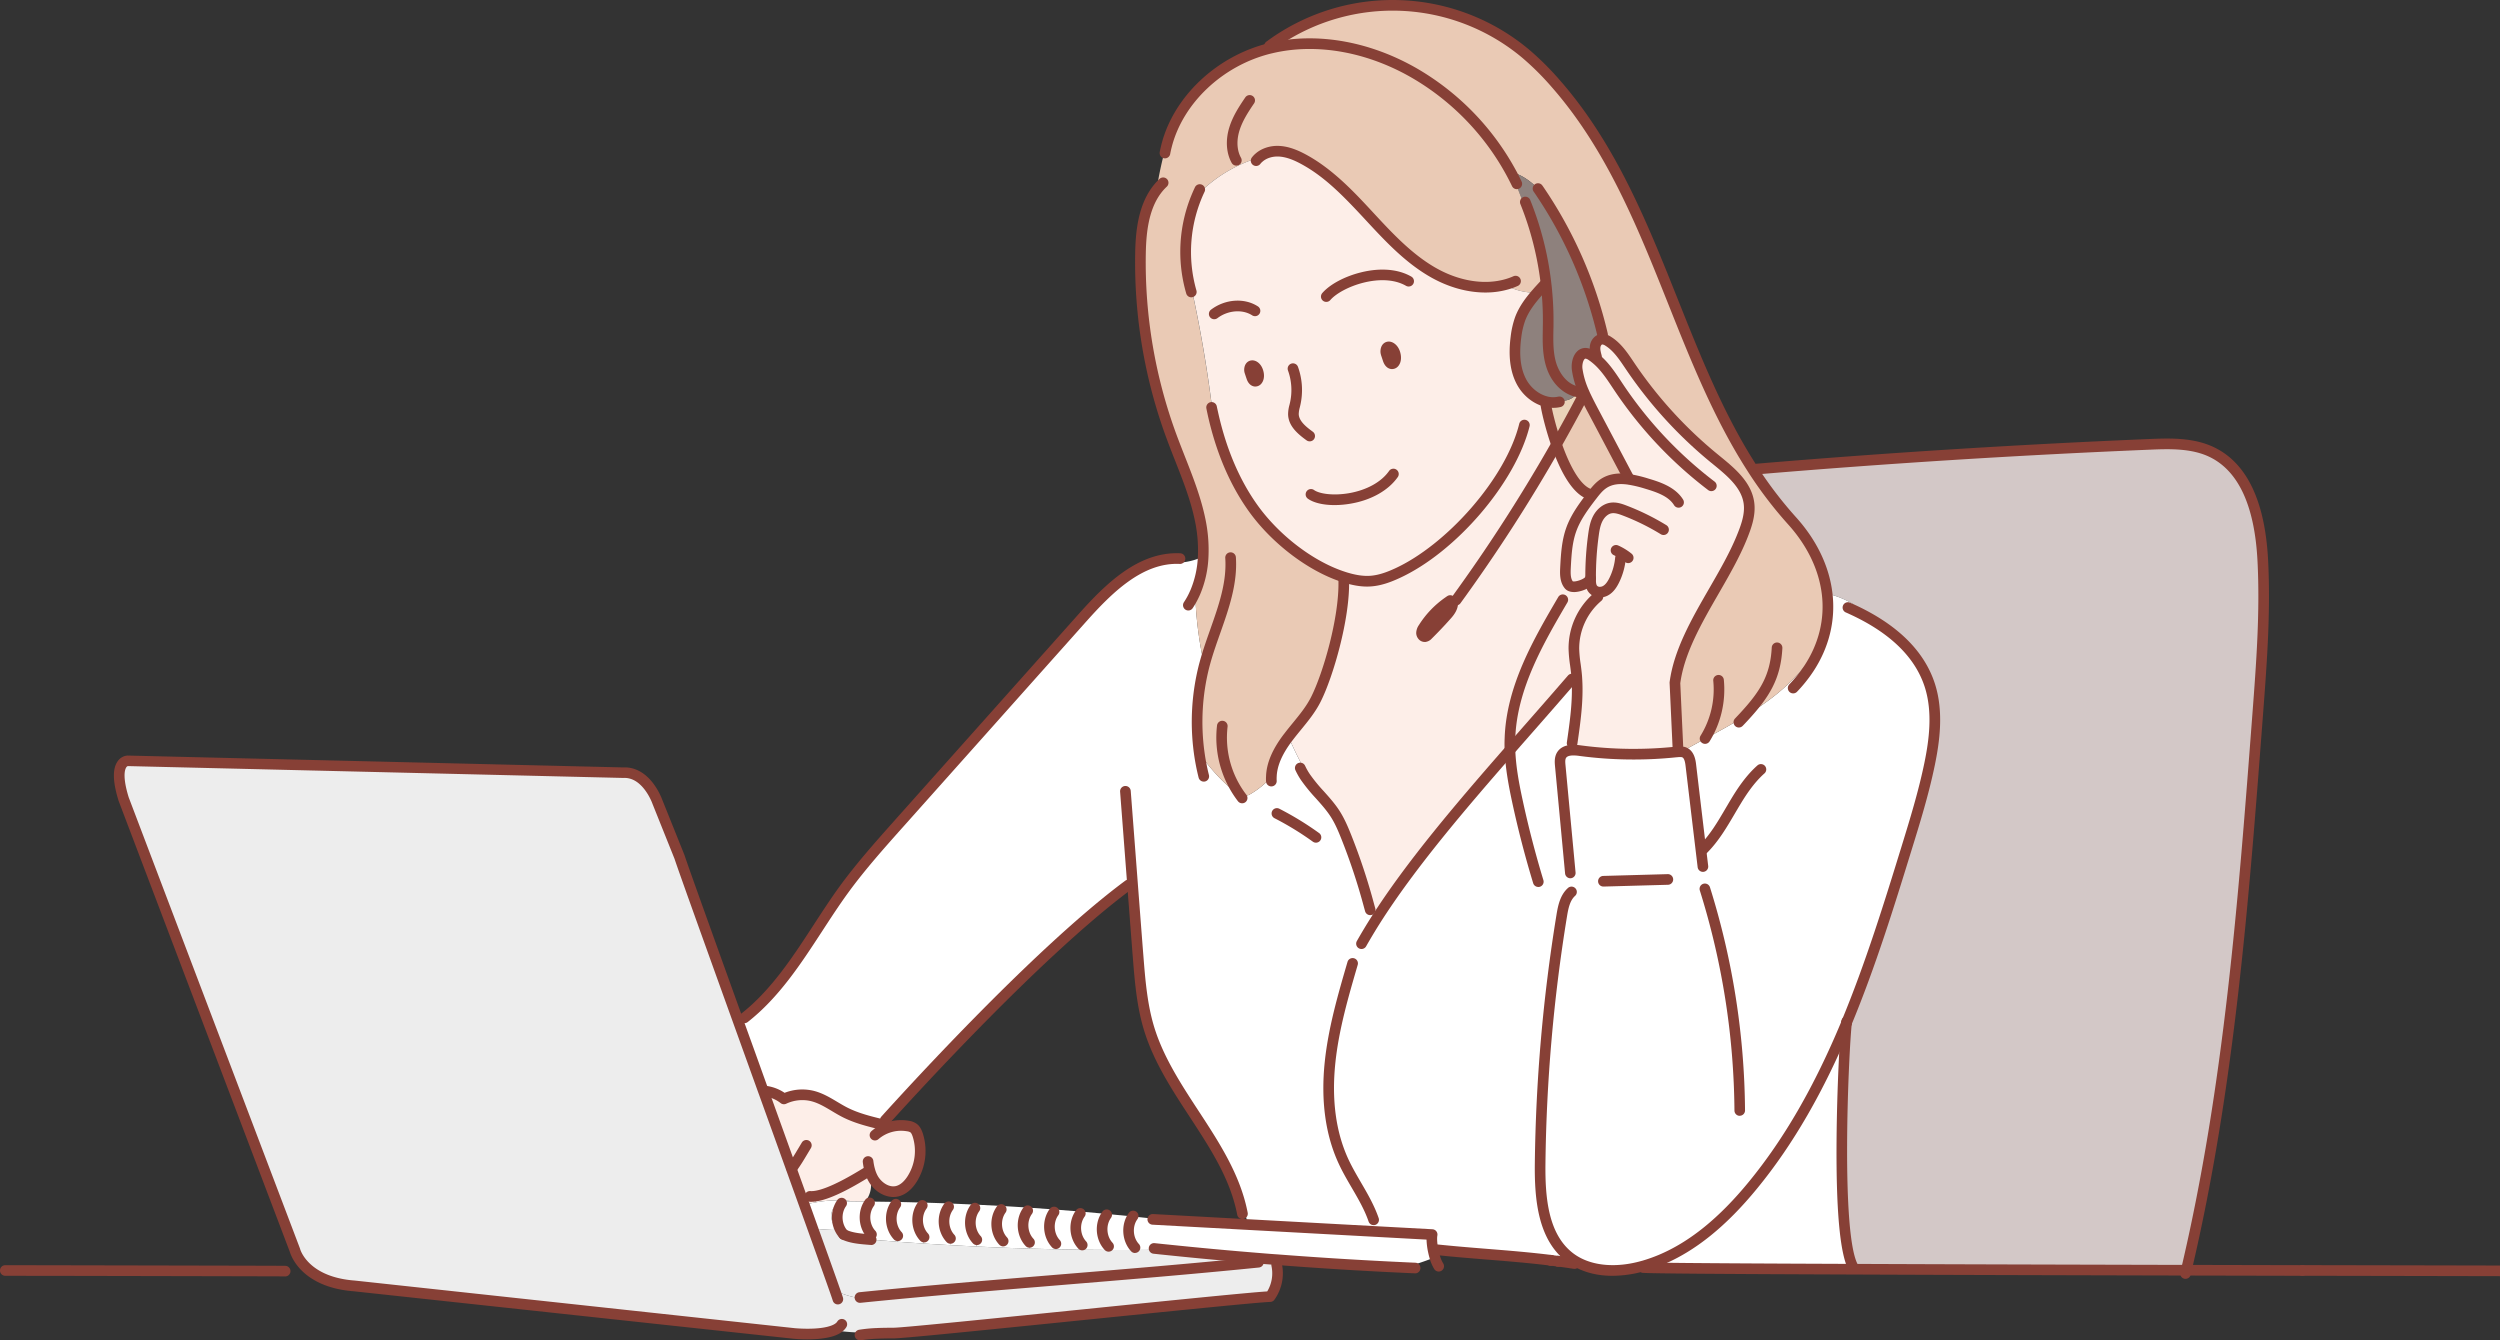 <svg xmlns="http://www.w3.org/2000/svg" width="429" height="230" fill="none"><rect width="100%" height="100%" fill="#333333" stroke="none"/><path fill="#D3C8C7" d="M318.136 103.73a15.801 15.801 0 0 0-4.604-1.868c-.524-4.381-2.584-8.697-6.018-12.502a69.926 69.926 0 0 1-7.006-9.25l.981-.079.037.447a1582.775 1582.775 0 0 1 67.307-4.23c3.647-.151 7.454-.253 10.735 1.338 6.459 3.13 8.35 11.374 8.727 18.547.462 8.827-.204 17.673-.873 26.493-2.429 31.98-4.88 64.124-12.254 95.33-19.592-.049-40.205-.102-57.052-.173v-.146c-3.406-5.459-1.665-38.339-1.257-42.111 4.03-9.694 7.192-19.86 10.281-29.883 1.485-4.814 2.967-9.635 3.983-14.57.912-4.453 1.426-9.159.027-13.484-2.006-6.175-7.414-10.317-13.465-13.078l.451-.781Z"/><path fill="#fff" d="M192.608 152.643c-11.961 9.128-28.657 26.255-40.685 39.577l-.439.031c.022.248.036.498.036.75-2.228-.537-4.474-1.084-6.522-2.119-1.851-.943-3.534-2.284-5.549-2.801a7.328 7.328 0 0 0-4.924.495 6.483 6.483 0 0 0-3.282-1.353l-.213.08c-1.441-3.974-2.885-7.969-4.278-11.825.272-.325.556-.64.857-.942l.138.134c7.356-5.766 11.6-14.513 17.105-22.065 2.89-3.964 6.152-7.615 9.416-11.277a71886.082 71886.082 0 0 0 31.348-35.155c4.559-5.112 10.086-10.65 16.919-10.312l.062.676a11.1 11.1 0 0 0 3.871-1.035 17.502 17.502 0 0 1-1.408 6.258l.09.044c-.037 3.089.529 8.12 1.51 12.334a38.71 38.71 0 0 0-.87 15.082c1.433 2.076 4.518 5.8 6.805 6.937.653.329 1.238.444 1.705.252 0 0 2.318-1.199 3.857-3.154.08-2.423 1.355-4.722 2.837-6.682l.115-.146a65.929 65.929 0 0 0 3.317 6.671l-.396.253c1.51 2.25 3.686 4.068 5.146 6.376.759 1.193 1.309 2.501 1.835 3.811a104.774 104.774 0 0 1 3.946 11.926c.303.855.652 1.693 1.043 2.512 5.981-9.437 14.429-19.352 23.107-29.282 3.561-4.068 7.157-8.139 10.642-12.175l.839-.053c.244 3.68-.285 7.379-.811 11.041h-.041c.022.338.05.676.075 1.014v.195c.444-.009.888.019 1.328.086 5.486.729 11.04.803 16.544.221h.04c.276-.035.554-.046.832-.031 3.528-1.987 7.214-3.854 10.68-5.974 3.943-2.401 7.615-5.134 10.478-8.734l.626.506c2.707-4.066 3.719-8.524 3.187-12.926a15.751 15.751 0 0 1 4.604 1.868l-.452.778c6.051 2.76 11.466 6.902 13.465 13.077 1.399 4.325.888 9.031-.027 13.484-1.016 4.929-2.499 9.756-3.983 14.571-3.089 10.023-6.251 20.188-10.281 29.882-4.143 9.979-9.199 19.469-16.036 27.812-4.363 5.329-9.615 10.224-15.915 12.858-.917.381-1.854.712-2.807.992a5.798 5.798 0 0 1-.226.062c-3.829 1.08-8.206 1.143-11.57-.877-.974.114-1.957.128-2.934.041-.005.002-.01.004-.015.004-.006 0-.011-.002-.016-.004-.418-.057-.835-.11-1.247-.159l-.009-.002a.024.024 0 0 0-.009.002c-5.537-.679-10.859-.995-16.458-1.503l-.031.316c-1.119-.102-2.237-.199-3.351-.301l-.254.031c-.244-1.096-.35-2.246-.217-2.952-10.576-.574-21.145-1.148-31.707-1.724a8.06 8.06 0 0 0-.56-2.298l-.364.075c-2.389-11.502-12.471-20.068-15.925-31.323-1.244-4.04-1.581-8.298-1.913-12.511-.138-1.726-.476-6.126-.848-10.993a10.05 10.05 0 0 1-1.714-.275l-.118-.152Z"/><path fill="#EACAB5" d="M275.003 57.44a74.395 74.395 0 0 0-11.007-24.975 16.219 16.219 0 0 0-.403-.405c-1.225-1.187-2.708-2.164-4.36-2.573a44.265 44.265 0 0 0-15.538-16.352c-7.588-4.668-16.915-6.937-25.573-4.88.174-.34.369-.668.582-.984a35.527 35.527 0 0 1 43.162 1.992 48.154 48.154 0 0 1 5.106 5.099c16.594 18.93 20.356 45.172 33.532 65.755a70.013 70.013 0 0 0 7.006 9.25c3.436 3.805 5.496 8.124 6.018 12.502.521 4.378-.48 8.86-3.188 12.926l-.625-.506c-2.863 3.601-6.535 6.334-10.478 8.734-3.465 2.12-7.152 3.988-10.68 5.974a4.72 4.72 0 0 0-.832.031l-.034-.351a7.932 7.932 0 0 1 .127-2.311h.019a4877.5 4877.5 0 0 1-.422-9.174c1.094-8.58 8.182-16.86 11.476-24.98.769-1.884 1.506-3.898 1.225-5.915-.456-3.263-3.361-5.527-5.908-7.612a73.944 73.944 0 0 1-14.429-15.808c-1.078-1.596-2.154-3.286-3.786-4.312a2.006 2.006 0 0 0-1.021-.365l.031-.76Z"/><path fill="#fff" d="M284.906 216.203c6.3-2.63 11.552-7.529 15.916-12.858 6.836-8.343 11.893-17.833 16.036-27.812-.409 3.774-2.15 36.652 1.256 42.111v.146c-20.307-.075-35.154-.183-36.173-.289l-.067-.244c.074-.018.151-.04.226-.062.952-.28 1.889-.611 2.806-.992Z"/><path fill="#EACAB5" d="M273.429 70.592c1.924 3.619 4.194 7.944 6.118 11.566l-.013.102c-1.522-.217-3.027-.133-4.302.68-.826.529-1.447 1.316-2.042 2.093l-.235-.182c-2.513-.666-4.524-4.774-5.864-8.592 1.483-2.6 2.921-5.225 4.314-7.876l.729-.341a57.72 57.72 0 0 0 1.295 2.55Z"/><path fill="#FDEEE8" d="M272.949 99.266a.872.872 0 0 1-.133.254c-.652.884-3.005 1.59-3.596.856-.656-.808-.629-1.955-.576-3 .115-2.19.239-4.404.972-6.466.764-2.152 2.145-4.016 3.53-5.823a.575.575 0 0 1 .044-.053c.595-.778 1.216-1.565 2.042-2.094 1.277-.813 2.779-.897 4.302-.68l.013-.102c-1.922-3.622-4.194-7.947-6.118-11.565a60.518 60.518 0 0 1-1.3-2.556 17.442 17.442 0 0 1-.294-.65 14.736 14.736 0 0 1-1.189-3.987c-.16-1.2.307-2.854 1.514-2.777.35.044.682.18.963.394.16.108.311.214.463.334.071-.285.14-.573.217-.858a2.876 2.876 0 0 1-.059-1.05c.084-.577.489-1.15 1.067-1.24a.946.946 0 0 1 .164-.012c.368.026.721.152 1.022.365 1.641 1.023 2.707 2.717 3.785 4.312a74 74 0 0 0 14.429 15.809c2.553 2.085 5.453 4.348 5.909 7.61.28 2.01-.456 4.032-1.226 5.916-3.293 8.121-10.374 16.396-11.475 24.98.137 3.053.279 6.116.421 9.174h-.018a7.903 7.903 0 0 0-.128 2.312l.035.35h-.04a69.852 69.852 0 0 1-16.545-.221 7.753 7.753 0 0 0-1.327-.085v-.196c-.026-.338-.053-.675-.075-1.013h.04c.527-3.662 1.056-7.361.811-11.042a18.824 18.824 0 0 0-.093-1.115c-.142-1.324-.395-2.636-.417-3.969a11.573 11.573 0 0 1 1.057-4.949 11.574 11.574 0 0 1 3.064-4.026l.47.015c.003-.28.024-.56.062-.837a1.536 1.536 0 0 1-1.373-.493c-.353-.427-.399-1.018-.408-1.573v-.258l-.006.01Z"/><path fill="#fff" d="M272.949 99.43v.093h-.133a.872.872 0 0 0 .133-.253v.16Z"/><path fill="#EAD3B9" d="M270.991 66.94c.275.158.547.31.842.452.093.218.183.437.294.65l-.729.342a265.125 265.125 0 0 1-4.315 7.876c-1.094-3.142-1.732-6.09-1.812-6.77l.036-.573a4.867 4.867 0 0 0 2.287.036l.168-.213a3.099 3.099 0 0 0 3.028-1.476l.201-.325Z"/><path fill="#8E817D" d="m270.991 66.94-.195.324-.182-.05c-2.278-.47-3.894-2.617-4.521-4.863-.627-2.245-.458-4.622-.439-6.95.015-1.78-.06-3.559-.227-5.331a23.84 23.84 0 0 0-.114-1.137 54.225 54.225 0 0 0-1.946-9.565 114.474 114.474 0 0 1-3.636-8.917 30.195 30.195 0 0 0-.514-.963c1.652.409 3.134 1.385 4.36 2.572.136.133.269.267.403.405a74.374 74.374 0 0 1 11.006 24.975l-.022.756a.944.944 0 0 0-.164.013c-.578.09-.983.662-1.066 1.24-.046.35-.026.706.058 1.05-.077.284-.146.572-.217.857a6.948 6.948 0 0 0-.463-.334 2.006 2.006 0 0 0-.963-.394c-1.207-.077-1.674 1.577-1.514 2.777a14.737 14.737 0 0 0 1.189 3.987 20.671 20.671 0 0 1-.833-.453Z"/><path fill="#8E817D" d="M270.798 67.264a3.103 3.103 0 0 1-3.029 1.476l-.168.213a4.864 4.864 0 0 1-2.287-.036c-1.748-.435-3.329-1.751-4.205-3.378-1.241-2.317-1.3-5.093-.962-7.702.12-1.067.361-2.117.718-3.13.631-1.675 1.723-3.116 2.918-4.476a10.454 10.454 0 0 0 1.665-.16 52.13 52.13 0 0 1 .226 5.33c-.019 2.328-.183 4.707.439 6.95.622 2.244 2.243 4.393 4.521 4.864l.164.05Z"/><path fill="#EAD3B9" d="M265.324 48.933c.049.377.083.755.114 1.137a10.42 10.42 0 0 1-1.664.16c.364-.421.755-.84 1.132-1.254l.418-.043Z"/><path fill="#fff" d="M244.262 107.747a15.472 15.472 0 0 1 4.298-4.49l.164.245.496-.334c.259.864-.365 1.722-.972 2.392a72.014 72.014 0 0 1-3.196 3.37.91.91 0 0 1-.547.328c-.316.013-.56-.319-.564-.635.023-.316.134-.62.321-.876ZM216.724 215.968a679.884 679.884 0 0 1-16.556-1.525c-1.802.032-3.6.044-5.403.053v-.394c-1.324-1.418-1.483-3.774-.365-5.356 1.444.152 2.887.307 4.329.465v.077l15.343.836c10.566.577 21.135 1.151 31.707 1.723-.133.707-.027 1.853.217 2.952.071.32.155.636.245.937a36.429 36.429 0 0 1-5.416 1.762 699.234 699.234 0 0 1-21.662-1.338c-.824-.059-1.632-.125-2.439-.192Z"/><path fill="#EACAB5" d="M198.472 32.626a59.81 59.81 0 0 1 1.621-7.547l.071.016c2.068-8.272 9.457-14.766 17.776-16.796l.182-.038c8.658-2.06 17.985.212 25.573 4.88a44.266 44.266 0 0 1 15.538 16.352c.182.32.35.64.514.964a109.237 109.237 0 0 0 3.636 8.917 54.225 54.225 0 0 1 1.946 9.564l-.418.044c-.377.415-.758.833-1.132 1.254a11.079 11.079 0 0 1-5.115-1.128l-.093-.321c-4.194 1.21-8.913.126-12.741-2.089-4.285-2.472-7.689-6.19-11.054-9.822-3.364-3.631-6.845-7.302-11.214-9.614-1.277-.68-2.664-1.245-4.112-1.307-1.202-.05-2.464.298-3.365 1.08a24.559 24.559 0 0 0-10.62 6.43 24.863 24.863 0 0 0-1.025 16.647l.155-.036a235.707 235.707 0 0 1 3.5 20.705c1.276 5.83 3.444 11.512 6.902 16.365 3.628 5.099 9.589 9.93 15.54 11.854l.078.027v.645h-.04c.151 6.503-2.721 16.248-4.785 20.343-1.194 2.373-3.076 4.312-4.685 6.423l-.114.146c-1.483 1.96-2.758 4.259-2.838 6.682-1.539 1.955-3.857 3.154-3.857 3.154-.466.183-1.052.077-1.705-.252-2.286-1.142-5.372-4.867-6.805-6.937a38.729 38.729 0 0 1 .87-15.082c-.981-4.214-1.546-9.245-1.51-12.334l-.089-.044a17.48 17.48 0 0 0 1.407-6.258 25.2 25.2 0 0 0-.532-6.348c-1.034-4.97-3.206-9.614-4.954-14.379a87.037 87.037 0 0 1-5.276-31.206c.068-3.83.525-7.973 2.77-10.954Z"/><path fill="#FDEEE8" d="m249.22 103.158-.496.334-.164-.244a15.48 15.48 0 0 0-4.298 4.489c-.19.255-.303.559-.328.876 0 .316.248.649.563.636a.909.909 0 0 0 .547-.329 78.163 78.163 0 0 0 3.197-3.37c.607-.67 1.233-1.528.979-2.392Zm24.982-.746a11.591 11.591 0 0 0-4.121 8.975c.022 1.332.275 2.645.418 3.969.04.365.074.743.093 1.115l-.839.053c-3.485 4.037-7.081 8.108-10.642 12.175-8.678 9.925-17.126 19.845-23.108 29.282a26.103 26.103 0 0 1-1.043-2.512 104.496 104.496 0 0 0-3.946-11.925c-.525-1.311-1.076-2.618-1.834-3.812-1.459-2.308-3.636-4.126-5.146-6.375l.396-.254a65.72 65.72 0 0 1-3.317-6.671c1.608-2.111 3.49-4.049 4.684-6.423 2.065-4.098 4.937-13.84 4.785-20.343h.04v-.645l-.078-.027c-5.95-1.924-11.911-6.755-15.54-11.854-3.465-4.853-5.633-10.534-6.902-16.365a230.128 230.128 0 0 0-3.499-20.705l-.155.037a24.851 24.851 0 0 1 1.025-16.647 24.547 24.547 0 0 1 10.62-6.432c.9-.781 2.162-1.128 3.364-1.079 1.448.063 2.828.627 4.112 1.308 4.376 2.318 7.841 5.986 11.215 9.613 3.373 3.628 6.768 7.35 11.054 9.823 3.829 2.214 8.546 3.299 12.74 2.088l.093.321a11.079 11.079 0 0 0 5.115 1.129c-1.185 1.36-2.277 2.8-2.917 4.476a14.234 14.234 0 0 0-.719 3.13c-.337 2.608-.279 5.385.963 7.702.875 1.626 2.456 2.943 4.205 3.377l-.036.574c.08.68.72 3.627 1.812 6.77 1.34 3.817 3.352 7.924 5.865 8.59l.235.183a.45.45 0 0 0-.044.053c-1.386 1.81-2.766 3.672-3.53 5.824-.73 2.061-.857 4.285-.972 6.466-.053 1.045-.08 2.191.576 3 .591.73 2.943.027 3.596-.856h.133c0 .548.055 1.146.409 1.574a1.547 1.547 0 0 0 1.373.493c-.039.277-.06.556-.062.836l-.471-.011Zm-36.014-40.755c.52 1.558 1.767.517 1.136-1.162-.365-1.006-1.411-1.41-1.523-.313-.016.156 0 .314.05.462l.333 1.014h.004Zm-23.405 3.055c.474 1.435 1.629.476 1.047-1.076-.346-.925-1.306-1.297-1.408-.284-.014.144.003.29.05.427.098.31.2.622.308.933h.003Z"/><path fill="#EDEDED" d="M215.157 216.68c-21.742 2.191-45.852 3.773-67.539 5.973l-.022.143a15.772 15.772 0 0 1-4.32-1.329c-.693-1.979-2.005-5.66-3.69-10.344a49.835 49.835 0 0 1 3.92-.249c.144.169.305.322.48.459.248.191.514.357.795.496 1.181.577 2.576.719 3.908.831a1143.091 1143.091 0 0 0 5.288.418c1.505.115 3.012.219 4.522.31a339.1 339.1 0 0 0 4.539.276c1.516.081 3.025.16 4.527.235 1.51.077 3.024.139 4.534.198a454.049 454.049 0 0 0 9.07.273c1.51.031 3.018.064 4.528.081 1.509.016 3.023.031 4.536.036 1.514.006 3.02.013 4.528 0 1.804 0 3.602-.022 5.403-.053a698.52 698.52 0 0 0 16.556 1.525 10.43 10.43 0 0 0-1.563.721Z"/><path fill="#fff" d="M194.769 214.102v.395c-1.508.009-3.017.009-4.528 0v-.619c-1.34-1.435-1.488-3.834-.328-5.423l.012-.142c1.488.133 2.98.281 4.466.436-1.112 1.58-.954 3.935.378 5.353Z"/><path fill="#fff" d="M190.237 213.874v.619c-1.513 0-3.026-.012-4.537-.037l.013-.809c-1.34-1.431-1.486-3.833-.328-5.422l.027-.319c1.505.121 3.008.256 4.51.403l-.013.143c-1.158 1.586-1.012 3.987.328 5.422Z"/><path fill="#fff" d="m185.713 213.647-.013.809c-1.51-.017-3.019-.044-4.528-.08l.022-.955c-1.342-1.431-1.488-3.834-.328-5.422l.035-.455c1.504.112 3.005.232 4.511.365l-.027.32c-1.158 1.583-1.01 3.987.328 5.418Z"/><path fill="#fff" d="m181.194 213.421-.022.955c-1.509-.032-3.02-.07-4.533-.115l.031-1.066c-1.34-1.432-1.488-3.834-.328-5.422l.035-.548c1.51.098 3.014.204 4.524.319l-.035.455c-1.16 1.586-1.014 3.993.328 5.422Z"/><path fill="#fff" d="m176.67 213.195-.031 1.066a380.417 380.417 0 0 1-4.537-.159l.044-1.134c-1.34-1.431-1.488-3.833-.328-5.424l.031-.598c1.51.084 3.019.177 4.528.279l-.035.548c-1.16 1.586-1.012 3.99.328 5.422Z"/><path fill="#fff" d="m172.146 212.968-.044 1.134c-1.509-.058-3.023-.12-4.533-.197l.059-1.163c-1.343-1.431-1.489-3.834-.334-5.424l.031-.608c1.51.071 3.02.146 4.524.235l-.031.599c-1.16 1.589-1.012 3.993.328 5.424Z"/><path fill="#fff" d="m167.627 212.742-.058 1.163c-1.51-.071-3.019-.149-4.528-.236l.062-1.155c-1.342-1.432-1.488-3.834-.328-5.422l.017-.577c1.513.056 3.024.121 4.533.195l-.031.608c-1.155 1.586-1.009 3.993.333 5.424Z"/><path fill="#fff" d="m163.103 212.513-.062 1.156a426.552 426.552 0 0 1-4.538-.276l.076-1.106c-1.34-1.431-1.488-3.834-.328-5.422l.013-.499c1.51.037 3.018.09 4.528.148l-.017.577c-1.16 1.587-1.012 3.988.328 5.422Z"/><path fill="#fff" d="m158.579 212.287-.076 1.106a457.822 457.822 0 0 1-4.523-.31l.079-1.022c-1.344-1.432-1.486-3.834-.332-5.419l.009-.391c1.507.028 3.017.067 4.528.115l-.013.499c-1.16 1.586-1.012 3.991.328 5.422Z"/><path fill="#fff" d="m154.059 212.061-.079 1.022c-1.506-.112-3.011-.23-4.515-.356l.07-.892c-1.341-1.432-1.486-3.834-.329-5.419v-.232c1.51.015 3.02.037 4.53.068l-.009.39c-1.154 1.583-1.012 3.988.332 5.419Z"/><path fill="#FDEEE8" d="M151.52 193.865a6.86 6.86 0 0 1 4.297-.636c.341.044.667.169.95.365.364.271.547.711.698 1.138a8.974 8.974 0 0 1-1.008 7.689c-.595.902-1.417 1.729-2.469 1.992-1.57.395-3.204-.619-4.067-2.008a6.351 6.351 0 0 1-.643-1.503l-.183.053c-1.34.806-6.218 3.935-9.269 4.32l.183 1.046c-.649.115-1.293.257-1.928.435l-.062.021c-2.077-5.781-4.528-12.578-7.009-19.472l.213-.08a6.49 6.49 0 0 1 3.282 1.352 7.334 7.334 0 0 1 4.924-.494c2.006.516 3.698 1.858 5.549 2.8 2.048 1.035 4.294 1.583 6.522 2.12.033.288.033.571.02.862Z"/><path fill="#EDEDED" d="M53.722 218.462c-2.576-1.76-3.109-3.898-3.109-3.898L21.22 137.14c-2.038-6.573.678-6.573.678-6.573l85.023 2.036c4.07-.226 5.877 4.982 5.877 4.982l3.819 9.517c.457 1.45 4.941 13.93 10.138 28.367 1.39 3.858 2.834 7.851 4.258 11.827 2.482 6.894 4.933 13.693 7.01 19.473.547 1.524 1.07 2.977 1.557 4.346 1.689 4.694 2.998 8.366 3.691 10.345a15.772 15.772 0 0 0 4.32 1.329l.022-.143c21.687-2.2 45.797-3.788 67.539-5.973.501-.28 1.025-.518 1.566-.712.808.067 1.616.133 2.423.182l-.071.899a6.898 6.898 0 0 1-1.127 5.431c-3.205.022-61.362 6.234-64.568 6.258-.972 0-1.94.013-2.909.057v-.106a43.982 43.982 0 0 1-7.414-.405c-2.438.965-6.747.533-6.747.533l-75.526-8.152c-3.28-.235-5.527-1.148-7.057-2.196Z"/><path fill="#FDEEE8" d="M149.784 202.162c.044.081.09.161.137.241l-.474.417a4.51 4.51 0 0 1-.977 3.361c-.657-.009-1.31-.013-1.966-.019h-.024a20.969 20.969 0 0 0-6.462.157l-.183-1.046c3.051-.385 7.929-3.514 9.269-4.319l.183-.053c.12.437.287.86.497 1.261Z"/><path fill="#fff" d="M148.47 206.181h.729v.232c-1.158 1.582-1.012 3.987.328 5.418l-.069.893c-.259-.018-.516-.04-.773-.062-1.331-.112-2.735-.254-3.908-.831a3.895 3.895 0 0 1-.665-.973c-.675-1.4-.582-3.177.341-4.44l-.013-.053a7.312 7.312 0 0 1 2.037-.201h.023c.66.004 1.313.008 1.97.017Z"/><path fill="#fff" d="M144.115 210.856c.172.356.396.684.666.973a4.705 4.705 0 0 1-.795-.497 3.302 3.302 0 0 1-.48-.458c.204-.009.405-.013.609-.018Z"/><path fill="#fff" d="M144.456 206.416c-.922 1.263-1.015 3.04-.341 4.44-.204 0-.405 0-.609.018-.944-1.106-1.238-2.862-.213-3.872a2.605 2.605 0 0 1 1.15-.639l.013.053Z"/><path fill="#fff" d="M143.293 207.002c-1.025 1.01-.73 2.766.213 3.872a49.835 49.835 0 0 0-3.92.249c-.487-1.37-1.012-2.823-1.558-4.347l.062-.022c.635-.183 1.277-.32 1.928-.435a20.969 20.969 0 0 1 6.462-.157 7.316 7.316 0 0 0-2.037.201 2.605 2.605 0 0 0-1.15.639Z"/><path fill="#874036" d="M215.412 66.33a1.21 1.21 0 0 1-.242-.024c-.328-.064-.928-.318-1.256-1.307-.104-.305-.208-.621-.312-.935a1.92 1.92 0 0 1-.09-.8c.095-.94.684-1.347 1.204-1.415.793-.104 1.601.502 1.964 1.47s.27 1.919-.23 2.512a1.355 1.355 0 0 1-1.038.498ZM238.872 63.336c-.083-.001-.165-.01-.246-.024-.34-.066-.961-.329-1.306-1.364a85.579 85.579 0 0 0-.336-1.008v-.022a2.032 2.032 0 0 1-.085-.834c.1-.971.705-1.39 1.24-1.46.813-.105 1.672.547 2.044 1.55.372 1.002.286 2.019-.237 2.641a1.4 1.4 0 0 1-1.074.52ZM224.74 75.737a.911.911 0 0 1-.531-.172c-1.623-1.168-3.129-2.519-3.171-4.476.006-.546.086-1.09.237-1.614.025-.11.053-.22.078-.329a9.902 9.902 0 0 0-.332-5.562.928.928 0 0 1 .026-.703.918.918 0 0 1 .517-.476.913.913 0 0 1 1.172.556 11.77 11.77 0 0 1 .394 6.594l-.084.353c-.107.37-.169.753-.183 1.139.026 1.16 1.176 2.143 2.415 3.036a.919.919 0 0 1 .003 1.48.911.911 0 0 1-.538.174h-.003ZM229.028 86.673c-1.927 0-3.601-.38-4.595-1.096a.91.91 0 1 1 1.06-1.486c.871.625 3.193 1.012 5.943.548 3.067-.522 5.594-1.915 6.929-3.823a.904.904 0 0 1 .59-.374.904.904 0 0 1 .681.153.909.909 0 0 1 .373.59.909.909 0 0 1-.153.683c-1.617 2.302-4.577 3.969-8.121 4.564a16.2 16.2 0 0 1-2.707.24ZM208.361 54.78a.911.911 0 0 1-.87-1.185.912.912 0 0 1 .323-.458c2.405-1.825 5.711-2.063 8.036-.564a.905.905 0 0 1 .402.574.915.915 0 0 1-.7 1.09.909.909 0 0 1-.688-.129c-1.667-1.073-4.167-.87-5.947.484a.911.911 0 0 1-.556.188ZM227.592 51.806a.911.911 0 0 1-.831-.533c-.073-.16-.098-.337-.073-.51a.919.919 0 0 1 .214-.468c1.31-1.514 3.877-2.881 6.7-3.571 3.308-.807 6.362-.548 8.603.752a.913.913 0 0 1-.912 1.581c-4.194-2.424-11.048.164-13.012 2.434a.914.914 0 0 1-.689.316Z"/><path fill="#874036" d="M234.605 100.656c-1.277 0-2.657-.249-4.273-.765l-.091-.031c-5.771-1.866-12.053-6.653-15.992-12.19-3.262-4.58-5.636-10.198-7.051-16.701a33.577 33.577 0 0 1-.183-.877.92.92 0 0 1 .711-1.077.91.91 0 0 1 1.076.712c.057.283.119.566.183.845 1.362 6.26 3.636 11.653 6.747 16.031 3.725 5.238 9.644 9.759 15.074 11.515l.084.03c1.682.536 3.044.744 4.284.653 1.552-.114 3.056-.73 4.194-1.253 4.294-1.964 9.074-5.758 13.116-10.406 4.183-4.814 7.112-9.935 8.219-14.423a.911.911 0 0 1 1.769.442c-2.409 9.676-12.641 21.612-22.344 26.05-1.276.588-2.976 1.278-4.817 1.415-.232.02-.467.03-.706.03ZM212.165 28.421a.912.912 0 0 1-.803-.456c-.942-1.687-1.094-3.918-.406-6.118.583-1.886 1.628-3.503 2.735-5.132a.911.911 0 1 1 1.508 1.028c-1.028 1.51-1.991 3.002-2.502 4.646-.538 1.724-.443 3.43.257 4.683a.916.916 0 0 1-.35 1.242.89.89 0 0 1-.439.107ZM254.884 50.196c-3.113 0-6.426-.925-9.515-2.713-4.316-2.488-7.744-6.19-11.061-9.769l-.206-.223c-3.731-4.016-6.91-7.271-10.972-9.43-.912-.485-2.304-1.138-3.724-1.2-1.056-.044-2.052.27-2.735.858l-.024.02a2.414 2.414 0 0 0-.365.376.916.916 0 0 1-.612.36.912.912 0 0 1-.817-1.492c.185-.24.397-.46.631-.654 1.023-.883 2.474-1.354 3.988-1.292 1.79.076 3.426.843 4.5 1.413 4.659 2.474 8.428 6.536 11.455 9.798l.208.225c3.224 3.48 6.565 7.078 10.633 9.43 4.012 2.32 8.399 3.05 12.035 2.007.464-.13.917-.294 1.359-.487a.907.907 0 0 1 1.032.15.924.924 0 0 1 .288.66.913.913 0 0 1-.591.86c-.517.228-1.05.42-1.594.572-1.273.36-2.59.538-3.913.531ZM204.433 51.02a.907.907 0 0 1-.875-.656 25.597 25.597 0 0 1 1.063-17.265c.109-.263.237-.548.41-.913a.917.917 0 0 1 .881-.572.908.908 0 0 1 .835.637.92.92 0 0 1-.075.722 24.08 24.08 0 0 0-1.367 16.87.925.925 0 0 1-.075.696.909.909 0 0 1-.543.438.978.978 0 0 1-.254.043ZM203.919 104.761a.906.906 0 0 1-.803-.482.908.908 0 0 1 .044-.936c.411-.616.766-1.268 1.06-1.948.013-.027.025-.055.04-.08a16.643 16.643 0 0 0 1.298-5.859 24.207 24.207 0 0 0-.516-6.116c-.729-3.549-2.106-7.021-3.428-10.38a170.413 170.413 0 0 1-1.488-3.871 87.31 87.31 0 0 1-5.33-31.535c.058-3.593.445-8.142 2.947-11.477.364-.49.771-.946 1.216-1.362a.915.915 0 0 1 1.011-.183.91.91 0 0 1 .451 1.226.906.906 0 0 1-.217.29c-.365.342-.7.717-.999 1.12-2.188 2.921-2.533 7.1-2.587 10.407a85.58 85.58 0 0 0 5.218 30.877c.471 1.278.981 2.576 1.474 3.834 1.351 3.428 2.748 6.976 3.517 10.676a25.86 25.86 0 0 1 .547 6.573 18.372 18.372 0 0 1-1.484 6.583c-.011.025-.024.049-.036.073a14.665 14.665 0 0 1-1.178 2.151.917.917 0 0 1-.757.419Z"/><path fill="#874036" d="M260.289 32.462a.913.913 0 0 1-.822-.517 48.73 48.73 0 0 0-.537-1.077 43.197 43.197 0 0 0-15.718-16.96c-7.962-4.899-17.032-6.637-24.884-4.77l-.182.041c-8.319 2.034-15.194 8.519-17.097 16.133-.104.411-.183.776-.245 1.114a.911.911 0 0 1-1.794-.325c.068-.38.157-.783.27-1.234 2.064-8.252 9.482-15.27 18.443-17.464l.182-.044c8.312-1.975 17.883-.157 26.259 4.993a44.994 44.994 0 0 1 15.864 16.69c.212.38.381.696.529.992.202.394.385.759.547 1.113a.9.9 0 0 1 .089.345.9.9 0 0 1-.23.66.924.924 0 0 1-.674.31ZM266.547 69.986c-.492 0-.982-.061-1.459-.182-1.971-.491-3.76-1.922-4.786-3.834-1.156-2.154-1.505-4.853-1.065-8.252.13-1.137.389-2.255.769-3.334.717-1.904 1.957-3.468 3.075-4.746.364-.42.749-.833 1.114-1.233l.033-.036a.916.916 0 0 1 .632-.296.913.913 0 0 1 .713 1.528l-.032.035c-.365.394-.73.803-1.094 1.207-1.009 1.155-2.125 2.555-2.736 4.199a13.423 13.423 0 0 0-.667 2.92c-.389 3.006-.108 5.344.862 7.15.774 1.44 2.161 2.556 3.622 2.921.608.16 1.245.17 1.858.033a.912.912 0 1 1 .414 1.778 5.613 5.613 0 0 1-1.253.142ZM244.477 110.161a1.383 1.383 0 0 1-.953-.388 1.645 1.645 0 0 1-.502-1.147c.017-.491.178-.967.463-1.367a16.461 16.461 0 0 1 4.548-4.747c.106-.079.213-.152.327-.225a.914.914 0 0 1 .95-.027.919.919 0 0 1 .784.646c.437 1.461-.73 2.772-1.166 3.261a72.97 72.97 0 0 1-3.234 3.41 1.773 1.773 0 0 1-1.16.592l-.057-.008Z"/><path fill="#874036" d="M249.868 103.894a.913.913 0 0 1-.73-1.449 281.718 281.718 0 0 0 17.165-26.637 245.657 245.657 0 0 0 4.301-7.85.913.913 0 0 1 1.232-.383.91.91 0 0 1 .382 1.234 321.474 321.474 0 0 1-4.327 7.901 283.228 283.228 0 0 1-17.276 26.806.914.914 0 0 1-.747.378Z"/><path fill="#874036" d="M270.626 68.13a.946.946 0 0 1-.182-.02c-1.886-.39-4.245-2.043-5.212-5.51-.559-2.023-.525-4.104-.488-6.116 0-.365.012-.73.014-1.096a50.566 50.566 0 0 0-.222-5.236 23.483 23.483 0 0 0-.111-1.106 53.641 53.641 0 0 0-1.915-9.422 52.781 52.781 0 0 0-1.605-4.592.92.92 0 0 1 .192-1.012.923.923 0 0 1 .659-.266.906.906 0 0 1 .649.287.932.932 0 0 1 .191.308 54.946 54.946 0 0 1 3.639 14.474c.042.327.079.69.117 1.165.169 1.798.246 3.604.23 5.41 0 .365 0 .73-.015 1.106-.034 1.97-.067 3.834.421 5.596.467 1.674 1.749 3.782 3.83 4.211a.911.911 0 0 1 .429 1.572.908.908 0 0 1-.612.236l-.009.01ZM275.003 58.353a.911.911 0 0 1-.886-.704 73.001 73.001 0 0 0-10.87-24.667l-.057-.078a.916.916 0 0 1 .529-1.435.913.913 0 0 1 .954.372l.069.095a74.828 74.828 0 0 1 11.151 25.296.921.921 0 0 1-.174.776.918.918 0 0 1-.716.345ZM274.523 102.514a2.38 2.38 0 0 1-1.028-.209 2.38 2.38 0 0 1-.841-.629c-.52-.624-.604-1.396-.614-2.138v-.272a53.429 53.429 0 0 1 .492-7.573c.142-1.038.324-2.135.85-3.143.64-1.22 1.714-2.067 2.872-2.27 1.05-.182 2.033.157 2.872.479a41.235 41.235 0 0 1 6.836 3.368.914.914 0 0 1-.273 1.652.91.91 0 0 1-.681-.096 39.23 39.23 0 0 0-6.535-3.219c-.644-.246-1.322-.48-1.915-.383-.592.096-1.189.608-1.561 1.316-.388.747-.534 1.628-.658 2.543a51.634 51.634 0 0 0-.476 7.32v.271c0 .39.035.794.199.99a.656.656 0 0 0 .578.169c.146-.012.288-.054.417-.124.398-.217.752-.651 1.111-1.37.548-1.11.887-2.31.999-3.543a.916.916 0 0 1 1.824.163 11.799 11.799 0 0 1-1.184 4.199c-.339.674-.899 1.627-1.867 2.154a2.82 2.82 0 0 1-1.125.34 2.587 2.587 0 0 1-.292.005Z"/><path fill="#874036" d="M279.41 96.632a.911.911 0 0 1-.578-.205 8.534 8.534 0 0 0-1.893-1.155.909.909 0 0 1-.481-.507.914.914 0 0 1 1.222-1.162c.823.366 1.595.838 2.295 1.404a.915.915 0 0 1 .288 1.013.915.915 0 0 1-.858.61l.005.002Z"/><path fill="#874036" d="M270.103 101.596c-.884 0-1.353-.349-1.592-.646-.912-1.116-.828-2.622-.779-3.619.113-2.118.239-4.517 1.025-6.727.786-2.211 2.125-4.06 3.665-6.073.021-.029.044-.057.068-.084.536-.7 1.265-1.643 2.25-2.276 1.309-.835 2.918-1.096 4.924-.814 1.074.176 2.134.429 3.173.757 1.823.548 4.598 1.38 5.982 3.611a.912.912 0 1 1-1.55.964c-.94-1.519-2.881-2.203-4.956-2.826a21.156 21.156 0 0 0-2.917-.699c-1.572-.226-2.736-.053-3.678.548-.675.43-1.219 1.106-1.809 1.878a.7.7 0 0 1-.048.057c-1.448 1.893-2.695 3.61-3.391 5.57-.697 1.96-.81 4.12-.921 6.207-.048.913-.055 1.793.337 2.328.43.139 1.845-.307 2.188-.776l.011-.035a.923.923 0 0 1 .457-.528.91.91 0 0 1 1.318.752.921.921 0 0 1-.044.353l-.013.04c-.061.182-.15.353-.265.506-.678.913-2.279 1.512-3.375 1.534l-.06-.002Z"/><path fill="#874036" d="M293.668 84.28a.912.912 0 0 1-.547-.183 71.312 71.312 0 0 1-16.009-16.979l-.404-.604c-1.078-1.623-2.189-3.3-3.671-4.427a5.447 5.447 0 0 0-.416-.3 1.306 1.306 0 0 0-.516-.244.228.228 0 0 0-.206.093c-.273.294-.428 1.035-.346 1.643a13.732 13.732 0 0 0 1.121 3.739c.099.232.182.433.281.622.408.864.857 1.716 1.276 2.518 1.014 1.91 2.127 4.016 3.233 6.112.991 1.875 1.977 3.743 2.885 5.454a.906.906 0 0 1 .077.702.9.9 0 0 1-.446.547.91.91 0 0 1-1.241-.393c-.912-1.71-1.895-3.579-2.887-5.455-1.105-2.096-2.217-4.2-3.231-6.109a62.842 62.842 0 0 1-1.32-2.589 16.6 16.6 0 0 1-.306-.68 15.529 15.529 0 0 1-1.257-4.227c-.12-.913.02-2.28.821-3.139a2.037 2.037 0 0 1 1.654-.67c.511.054.999.243 1.413.548.201.135.365.254.522.378 1.708 1.302 2.917 3.104 4.071 4.856.133.201.265.402.398.6a69.48 69.48 0 0 0 15.6 16.543.913.913 0 0 1-.547 1.643h-.002ZM269.777 128.426a1.453 1.453 0 0 1-.132 0 .934.934 0 0 1-.335-.119.929.929 0 0 1-.418-.561.923.923 0 0 1-.018-.355c.512-3.56 1.045-7.243.804-10.85a17.976 17.976 0 0 0-.089-1.079c-.046-.418-.104-.849-.159-1.265a23.873 23.873 0 0 1-.263-2.799 12.446 12.446 0 0 1 4.45-9.693.911.911 0 0 1 1.491.788.918.918 0 0 1-.326.618 10.73 10.73 0 0 0-3.791 8.256c.032.861.115 1.72.248 2.572.057.429.117.873.164 1.316.038.345.079.754.099 1.169.249 3.783-.296 7.562-.821 11.215a.914.914 0 0 1-.904.787Z"/><path fill="#874036" d="M287.915 128.9a.913.913 0 0 1-.912-.867l-.038-.832-.037-.791-.423-9.178a1.029 1.029 0 0 1 0-.157c.712-5.544 3.806-10.913 6.8-16.105 1.813-3.144 3.523-6.113 4.741-9.101.73-1.782 1.414-3.668 1.167-5.448-.39-2.788-2.888-4.827-5.304-6.8l-.279-.227a74.71 74.71 0 0 1-14.606-16.006l-.212-.314c-.954-1.416-1.94-2.882-3.302-3.735a1.171 1.171 0 0 0-.547-.23h-.026c-.097.015-.264.21-.303.471-.03.244-.014.492.046.73v.02c.036.183.093.395.151.605a.907.907 0 0 1-.314.964.908.908 0 0 1-1.01.078.908.908 0 0 1-.432-.55c-.067-.244-.133-.483-.182-.73a3.766 3.766 0 0 1-.066-1.37c.152-1.036.903-1.863 1.824-2.009.1-.017.201-.025.302-.024.54.025 1.062.202 1.507.51 1.688 1.057 2.786 2.685 3.845 4.26l.21.311a72.872 72.872 0 0 0 14.273 15.613l.277.227c2.564 2.092 5.47 4.465 5.957 7.963.31 2.23-.465 4.382-1.276 6.39-1.258 3.103-3.082 6.266-4.845 9.325-2.889 5.012-5.876 10.193-6.565 15.349.138 3.027.277 6.057.42 9.091l.036.796.038.826a.9.9 0 0 1-.235.658.908.908 0 0 1-.631.298l-.049-.011ZM206.565 134.124a.91.91 0 0 1-.883-.689 38.175 38.175 0 0 1-.797-4.091 39.86 39.86 0 0 1 .892-15.436l.15-.548c.496-1.789 1.125-3.572 1.734-5.294 1.479-4.199 2.875-8.148 2.595-12.31a.91.91 0 0 1 .849-.975.912.912 0 0 1 .974.85c.306 4.541-1.22 8.862-2.695 13.043-.598 1.696-1.218 3.45-1.696 5.176l-.146.535a37.964 37.964 0 0 0-.846 14.713c.18 1.311.433 2.611.757 3.894a.928.928 0 0 1-.1.692.931.931 0 0 1-.239.265.933.933 0 0 1-.321.153.974.974 0 0 1-.228.022ZM213.155 137.844a.904.904 0 0 1-.719-.348 17.95 17.95 0 0 1-3.597-12.983.912.912 0 1 1 1.81.22 16.104 16.104 0 0 0 3.223 11.642.913.913 0 0 1-.155 1.278.91.91 0 0 1-.562.191ZM218.166 134.949a.912.912 0 0 1-.912-.849 7.668 7.668 0 0 1 0-.884c.073-2.24 1.061-4.595 3.02-7.184.035-.045.08-.104.128-.162.465-.61.955-1.211 1.429-1.791 1.207-1.475 2.347-2.87 3.155-4.477 2.055-4.078 4.83-13.617 4.69-19.9 0-.082 0-.164-.011-.246l-.011-.24a.914.914 0 1 1 1.824-.1c0 .088-.001.183.012.267.013.084 0 .157.011.236v.027c.153 6.572-2.735 16.524-4.883 20.776-.897 1.786-2.155 3.325-3.372 4.811-.467.573-.952 1.164-1.4 1.754a.256.256 0 0 1-.02.026c-.029.034-.059.069-.084.106-1.732 2.291-2.6 4.306-2.662 6.172a5.526 5.526 0 0 0 0 .681.916.916 0 0 1-.847.973l-.067.004ZM235.13 157.04a.912.912 0 0 1-.881-.678l-.182-.653a104.274 104.274 0 0 0-3.913-11.822c-.489-1.223-1.027-2.513-1.756-3.662-.73-1.148-1.631-2.156-2.59-3.229a29.546 29.546 0 0 1-2.553-3.126 12.365 12.365 0 0 1-.959-1.701.916.916 0 0 1 .449-1.211.91.91 0 0 1 1.209.449c.234.503.507.986.817 1.446a27.493 27.493 0 0 0 2.387 2.921c.966 1.081 1.965 2.191 2.769 3.469.805 1.278 1.39 2.66 1.912 3.964a105.66 105.66 0 0 1 3.98 12.029l.183.653a.929.929 0 0 1-.093.693.915.915 0 0 1-.779.458ZM225.819 144.604a.9.9 0 0 1-.532-.171 51.046 51.046 0 0 0-6.587-4.031.934.934 0 0 1-.279-.221.926.926 0 0 1-.117-1.008.922.922 0 0 1 .532-.452.915.915 0 0 1 .696.056 53.251 53.251 0 0 1 6.821 4.173.911.911 0 0 1 .336 1.023.913.913 0 0 1-.87.631Z"/><path fill="#874036" d="M233.629 162.85a.914.914 0 0 1-.793-1.362 95.312 95.312 0 0 1 2.393-3.994c6.105-9.634 14.805-19.805 23.193-29.393l3.038-3.469a1461.41 1461.41 0 0 0 7.6-8.707.912.912 0 0 1 1.379 1.194 1442.837 1442.837 0 0 1-7.608 8.718c-1.014 1.154-2.027 2.31-3.038 3.469-8.341 9.539-16.988 19.647-23.024 29.17a103.046 103.046 0 0 0-2.346 3.916.915.915 0 0 1-.794.458Z"/><path fill="#874036" d="M263.965 152.201a.91.91 0 0 1-.872-.648 172.354 172.354 0 0 1-3.59-13.829c-.607-2.824-1.185-5.868-1.306-8.99a22.637 22.637 0 0 1 0-2.035c.285-9.021 5.019-17.107 9.195-24.241a.91.91 0 0 1 1.669.231.91.91 0 0 1-.096.692c-4.066 6.947-8.676 14.819-8.946 23.378-.02.621-.018 1.243 0 1.902.115 2.985.678 5.934 1.276 8.678.994 4.606 2.189 9.21 3.551 13.692a.91.91 0 0 1-.139.81.924.924 0 0 1-.733.37l-.009-.01ZM213.202 209.191a.913.913 0 0 1-.897-.752c-.02-.115-.045-.232-.069-.347-1.242-5.977-4.573-11.071-8.1-16.462-3.027-4.63-6.158-9.417-7.805-14.788-1.276-4.141-1.617-8.495-1.951-12.708-.14-1.773-.5-6.461-.848-10.993-.547-7.171-1.139-14.923-1.322-17.281a.909.909 0 0 1 .218-.666.918.918 0 0 1 .978-.275.912.912 0 0 1 .628.8c.182 2.359.776 10.112 1.322 17.282.348 4.531.705 9.217.848 10.988.324 4.115.662 8.369 1.876 12.316 1.572 5.112 4.63 9.799 7.588 14.321 3.464 5.294 7.047 10.771 8.357 17.086.029.128.056.268.082.402a.916.916 0 0 1-.905 1.077ZM127.751 175.581a.91.91 0 0 1-.874-1.172.908.908 0 0 1 .312-.461c5.123-4.016 8.804-9.666 12.364-15.132 1.459-2.242 2.97-4.565 4.559-6.755 2.888-3.96 6.2-7.668 9.389-11.257l.078-.088c5.177-5.803 10.352-11.608 15.527-17.413l15.821-17.742c4.741-5.324 10.418-10.969 17.644-10.616a.915.915 0 0 1-.091 1.826c-6.424-.318-11.727 5-16.193 10.008a53979.046 53979.046 0 0 0-15.82 17.742l-15.527 17.413-.079.086c-3.167 3.556-6.44 7.231-9.278 11.12-1.568 2.15-3.063 4.449-4.511 6.671-3.647 5.59-7.407 11.372-12.765 15.572a.913.913 0 0 1-.556.198Z"/><path fill="#874036" d="M151.916 193.133a.915.915 0 0 1-.9-1.057.918.918 0 0 1 .224-.468c5.835-6.455 25.992-28.392 40.808-39.691.397-.305.793-.599 1.094-.822a.911.911 0 0 1 1.081 1.461c-.295.217-.682.503-1.068.801-14.696 11.206-34.764 33.044-40.564 39.465a.91.91 0 0 1-.675.311Z"/><path fill="#874036" d="M151.579 193.929a.987.987 0 0 1-.223-.028l-.049-.013c-2.243-.547-4.559-1.095-6.719-2.19-.639-.324-1.25-.69-1.842-1.045-1.182-.704-2.296-1.373-3.523-1.685a6.445 6.445 0 0 0-4.307.431.912.912 0 0 1-.961-.108 5.612 5.612 0 0 0-2.827-1.161.9.9 0 0 1-.636-.326.92.92 0 0 1-.093-1.033.917.917 0 0 1 .567-.435.916.916 0 0 1 .365-.019 7.33 7.33 0 0 1 3.304 1.213 8.304 8.304 0 0 1 5.036-.333c1.485.38 2.767 1.145 4.012 1.888.593.354 1.153.688 1.732.982 1.968.997 4.182 1.53 6.322 2.047l.066.016a.913.913 0 0 1-.221 1.799h-.003ZM139.245 206.226c-.108 0-.216 0-.321-.011a.918.918 0 0 1-.849-.976.919.919 0 0 1 .311-.627.92.92 0 0 1 .664-.223c.219.013.439.005.656-.025 2.586-.329 6.858-2.94 8.467-3.922l.454-.277a.904.904 0 0 1 1.25.314.899.899 0 0 1 .103.691.917.917 0 0 1-.416.561l-.441.268c-1.86 1.138-6.215 3.798-9.182 4.174-.231.033-.463.05-.696.053ZM135.869 201.427a.914.914 0 0 1-.745-1.437c.847-1.213 1.075-1.594 1.918-3.007l.547-.913a.91.91 0 0 1 1.667.247.91.91 0 0 1-.103.691l-.547.913c-.848 1.422-1.105 1.851-1.991 3.118a.904.904 0 0 1-.746.388Z"/><path fill="#874036" d="M153.306 205.403c-1.567 0-3.184-.949-4.158-2.518a7.027 7.027 0 0 1-.746-1.74 10.676 10.676 0 0 1-.348-1.754.912.912 0 0 1 1.809-.221c.056.494.153.983.29 1.461.104.38.249.747.434 1.095.033.058.071.128.113.197.629 1.013 1.887 1.892 3.065 1.596.861-.216 1.525-.993 1.931-1.61a8.084 8.084 0 0 0 .912-6.896c-.087-.256-.213-.571-.381-.699a1.482 1.482 0 0 0-.567-.183 5.958 5.958 0 0 0-4.915 1.346.904.904 0 0 1-.661.223.913.913 0 0 1-.538-1.6 7.585 7.585 0 0 1 1.571-1.053 7.792 7.792 0 0 1 4.871-.716c.484.066.945.25 1.342.535.547.416.817 1.024 1.003 1.565a9.942 9.942 0 0 1-1.11 8.489c-.837 1.278-1.879 2.09-3.009 2.373a3.658 3.658 0 0 1-.908.11ZM235.715 210.235a.91.91 0 0 1-.862-.617c-.691-2.021-1.76-3.855-2.892-5.798-.781-1.338-1.587-2.722-2.254-4.168-2.278-4.929-3.075-10.826-2.371-17.506.617-5.842 2.285-11.562 3.897-17.087a.914.914 0 0 1 1.676-.181.912.912 0 0 1 .075.694c-1.59 5.446-3.235 11.079-3.83 16.765-.669 6.348.075 11.917 2.212 16.55.631 1.366 1.415 2.711 2.174 4.017 1.127 1.933 2.292 3.934 3.042 6.126a.918.918 0 0 1-.568 1.16.865.865 0 0 1-.299.045ZM269.481 150.711a.91.91 0 0 1-.912-.827l-.859-9.157-.864-9.192c-.062-.643-.155-1.62.365-2.454.503-.792 1.364-1.218 2.553-1.267.497-.014.995.016 1.488.091 5.414.72 10.894.794 16.326.219h.067c.323-.039.649-.048.974-.029.317.023.626.108.912.248 1.26.641 1.446 2.206 1.524 2.874a11489.917 11489.917 0 0 0 2.071 17.377.91.91 0 1 1-1.81.215l-1.094-9.159-.978-8.216c-.042-.347-.149-1.263-.534-1.46a.66.66 0 0 0-.25-.06 4.107 4.107 0 0 0-.656.029h-.061a70.762 70.762 0 0 1-16.741-.228 6.649 6.649 0 0 0-1.171-.077c-.85.035-1.032.323-1.094.418-.182.279-.144.778-.093 1.307.286 3.066.573 6.13.863 9.192.289 3.063.576 6.115.86 9.158a.902.902 0 0 1-.205.668.91.91 0 0 1-.617.327l-.064.003ZM316.858 176.442a.9.9 0 0 1-.844-.564.914.914 0 0 1 .001-.699c4.121-9.91 7.378-20.477 10.254-29.802 1.448-4.703 2.947-9.567 3.96-14.485.77-3.752 1.472-8.624.052-13.019-1.665-5.144-6.031-9.36-12.977-12.527a14.81 14.81 0 0 0-.569-.254.915.915 0 0 1 .73-1.678c.2.088.403.183.603.27 7.431 3.389 12.125 7.975 13.956 13.627 1.552 4.8.813 9.977 0 13.95-1.031 5.004-2.542 9.91-4.012 14.654-2.887 9.364-6.158 19.977-10.312 29.965a.908.908 0 0 1-.842.562Z"/><path fill="#874036" d="M276.68 218.929c-2.208 0-4.633-.427-6.845-1.756a9.879 9.879 0 0 1-1.01-.683c-4.924-3.776-5.518-10.631-5.449-16.84a285.022 285.022 0 0 1 3.711-42.626c.272-1.686.647-3.435 1.951-4.624a.916.916 0 0 1 .663-.257.923.923 0 0 1 .832.61.911.911 0 0 1-.268.996c-.87.794-1.147 2.142-1.378 3.569a283.012 283.012 0 0 0-3.687 42.356c-.064 5.756.446 12.084 4.73 15.368.266.204.545.392.833.564 2.774 1.665 6.731 1.948 10.865.785l.038-.011c.06-.013.118-.031.182-.049.922-.27 1.828-.59 2.715-.959 5.365-2.24 10.455-6.36 15.559-12.597 6.068-7.404 11.267-16.43 15.899-27.583a.907.907 0 0 1 1.183-.472.912.912 0 0 1 .5 1.173c-4.699 11.319-9.989 20.496-16.173 28.04-5.288 6.47-10.62 10.771-16.269 13.123-.949.392-1.917.734-2.901 1.024a4.705 4.705 0 0 1-.254.069 20.418 20.418 0 0 1-5.427.78Z"/><path fill="#874036" d="M298.544 191.478a.912.912 0 0 1-.912-.912 129.352 129.352 0 0 0-5.942-37.762.925.925 0 0 1 .061-.696.898.898 0 0 1 .535-.449.92.92 0 0 1 .695.061.924.924 0 0 1 .448.536 131.208 131.208 0 0 1 6.018 38.295.912.912 0 0 1-.912.913l.009.014ZM275.156 152.133a.91.91 0 1 1-.024-1.825l11.08-.307a.914.914 0 0 1 .051 1.826l-11.082.306h-.025ZM318.114 218.564a.91.91 0 0 1-.773-.429c-1.537-2.463-2.276-9.924-2.188-22.176.062-9.58.605-18.622.804-20.495v-.051l.014-.101c0-.056.013-.106.02-.146a.906.906 0 0 1 .358-.61.917.917 0 0 1 1.024-.047.928.928 0 0 1 .411.576c.027.118.03.241.009.361 0 .027-.009.062-.015.102l-.01.082c-.575 5.311-1.939 36.621 1.123 41.528a.913.913 0 0 1-.773 1.397l-.004.009ZM292.284 146.613a.916.916 0 0 1-.842-.564.918.918 0 0 1 .198-.995c1.804-1.801 3.1-3.999 4.461-6.326.324-.548.662-1.129 1.003-1.689 1.054-1.742 2.516-3.962 4.467-5.691a.912.912 0 0 1 1.209 1.368c-1.769 1.566-3.129 3.638-4.117 5.27-.334.548-.668 1.118-.991 1.667-1.365 2.324-2.775 4.727-4.741 6.693a.915.915 0 0 1-.647.267ZM138.524 229.836c-1.262 0-2.215-.092-2.301-.101l-75.519-8.151c-3.021-.234-5.545-1.032-7.498-2.374-2.606-1.782-3.34-3.956-3.464-4.367l-29.375-77.379-.018-.054c-1.027-3.307-1.07-5.534-.132-6.81a2.207 2.207 0 0 1 1.683-.946h.022l84.988 2.036c1.968-.099 3.766.862 5.206 2.769.64.859 1.157 1.802 1.538 2.803l3.811 9.493c0 .02.016.042.023.064.462 1.461 5.141 14.481 10.128 28.333l.936 2.597c1.094 3.015 2.188 6.091 3.293 9.151a.56.56 0 0 1 .033.08l2.543 7.062c1.585 4.4 3.1 8.622 4.466 12.414l.626 1.744.933 2.605c1.693 4.706 3.004 8.381 3.691 10.348.292.838.441 1.278.514 1.51a.914.914 0 0 1-1.298 1.075.913.913 0 0 1-.445-.539 67.79 67.79 0 0 0-.492-1.444c-.686-1.959-1.995-5.63-3.686-10.333-.299-.84-.61-1.708-.933-2.605l-.626-1.744c-1.36-3.786-2.881-8.009-4.465-12.414l-2.515-6.982a.585.585 0 0 1-.033-.082c-1.109-3.083-2.226-6.187-3.322-9.228l-.936-2.598c-4.958-13.769-9.613-26.721-10.14-28.367l-3.806-9.494-.015-.042c-.016-.044-1.641-4.553-4.967-4.371h-.071l-84.964-2.033a.5.5 0 0 0-.285.246c-.231.365-.652 1.601.432 5.112l29.384 77.397a.696.696 0 0 1 .031.104c.019.068.515 1.844 2.736 3.365 1.69 1.157 3.918 1.849 6.624 2.057h.028l75.529 8.176c.033 0 4.107.396 6.306-.475.478-.183.808-.42.956-.666a.913.913 0 0 1 .914-.436.896.896 0 0 1 .6.357.928.928 0 0 1 .052 1.013c-.365.605-.983 1.085-1.849 1.43-1.426.558-3.366.694-4.871.694ZM21.871 131.48h.03-.03ZM147.576 229.998a.91.91 0 0 1-.719-1.479c.143-.18.348-.3.575-.336a25.755 25.755 0 0 1 2.998-.29c.894-.042 1.793-.049 2.664-.057h.281c1.563-.011 17.141-1.593 32.201-3.125 14.771-1.501 28.77-2.921 31.881-3.104a6.01 6.01 0 0 0 .729-4.349.915.915 0 0 1 .701-1.083.907.907 0 0 1 .686.127.908.908 0 0 1 .396.575 7.802 7.802 0 0 1-1.307 6.193.912.912 0 0 1-.706.343c-1.559.011-17.141 1.594-32.197 3.123-15.801 1.607-30.725 3.122-32.371 3.135h-.277c-.854 0-1.736.015-2.595.055-.935.036-1.866.125-2.79.268a.836.836 0 0 1-.15.004Z"/><path fill="#874036" d="M147.616 223.566a.913.913 0 0 1-.722-1.526.91.91 0 0 1 .631-.3c10.972-1.111 22.754-2.084 34.147-3.025 11.136-.913 22.652-1.867 33.394-2.948l.365-.035.392-.04a.912.912 0 0 1 .541 1.714.928.928 0 0 1-.346.101l-.41.042-.347.034c-10.759 1.083-22.287 2.034-33.43 2.952-11.384.939-23.159 1.91-34.113 3.022a.84.84 0 0 1-.102.009ZM144.781 212.742a.9.9 0 0 1-.664-.287 4.855 4.855 0 0 1-.822-1.199c-.846-1.758-.679-3.869.426-5.379a.914.914 0 0 1 1.472 1.079c-.702.959-.804 2.374-.257 3.504.132.273.304.524.51.745a.903.903 0 0 1 .247.654.922.922 0 0 1-.289.637.9.9 0 0 1-.623.246ZM149.546 212.747a.888.888 0 0 1-.363-.075.896.896 0 0 1-.303-.213c-1.641-1.754-1.823-4.644-.399-6.583a.911.911 0 0 1 1.637.401.913.913 0 0 1-.166.679c-.902 1.231-.786 3.139.257 4.254a.909.909 0 0 1 .172.987.913.913 0 0 1-.835.55ZM154.059 212.974a.917.917 0 0 1-.664-.287c-1.641-1.749-1.823-4.641-.405-6.583a.91.91 0 0 1 1.638.398.918.918 0 0 1-.164.679c-.901 1.234-.785 3.144.26 4.254a.92.92 0 0 1 .174.989.912.912 0 0 1-.839.55ZM158.579 213.2a.903.903 0 0 1-.665-.288c-1.641-1.751-1.824-4.645-.4-6.585a.904.904 0 0 1 .598-.381.92.92 0 0 1 .69.164.903.903 0 0 1 .365.608.92.92 0 0 1-.181.686c-.901 1.234-.786 3.145.257 4.259a.915.915 0 0 1-.164 1.387.906.906 0 0 1-.5.15ZM163.103 213.427a.904.904 0 0 1-.665-.289c-1.641-1.751-1.824-4.644-.4-6.585a.916.916 0 0 1 1.532.05.914.914 0 0 1-.06 1.027c-.901 1.236-.786 3.146.257 4.259a.909.909 0 0 1 .172.987.915.915 0 0 1-.836.551ZM167.627 213.655a.92.92 0 0 1-.665-.289c-1.641-1.75-1.824-4.642-.405-6.585a.917.917 0 0 1 .956-.361.922.922 0 0 1 .569.415.915.915 0 0 1-.052 1.022c-.899 1.236-.782 3.147.261 4.261a.902.902 0 0 1 .233.467.905.905 0 0 1-.061.519.906.906 0 0 1-.836.551ZM172.146 213.881a.908.908 0 0 1-.665-.288c-1.642-1.753-1.824-4.645-.4-6.587a.911.911 0 0 1 1.637.4.914.914 0 0 1-.165.679c-.901 1.234-.786 3.143.259 4.259a.914.914 0 0 1-.666 1.537ZM176.67 214.107a.9.9 0 0 1-.665-.288c-1.642-1.753-1.824-4.645-.4-6.585a.904.904 0 0 1 .598-.381.92.92 0 0 1 .69.164.903.903 0 0 1 .364.608.92.92 0 0 1-.18.686c-.901 1.234-.786 3.145.259 4.259a.916.916 0 0 1-.165 1.388.918.918 0 0 1-.501.149ZM181.194 214.334a.92.92 0 0 1-.665-.289c-1.641-1.752-1.824-4.644-.4-6.585a.916.916 0 0 1 1.532.05.92.92 0 0 1-.06 1.027c-.901 1.235-.786 3.146.257 4.26a.914.914 0 0 1-.664 1.537ZM185.713 214.56a.908.908 0 0 1-.666-.288c-1.641-1.751-1.823-4.645-.399-6.585a.91.91 0 0 1 1.638.398.918.918 0 0 1-.164.679c-.903 1.234-.786 3.145.257 4.259a.918.918 0 0 1-.165 1.388.918.918 0 0 1-.501.149ZM190.237 214.787a.917.917 0 0 1-.665-.289c-1.642-1.754-1.824-4.646-.4-6.585a.914.914 0 0 1 1.275-.199.915.915 0 0 1 .199 1.276c-.901 1.233-.786 3.144.257 4.261a.913.913 0 0 1-.666 1.536ZM194.769 215.015a.905.905 0 0 1-.666-.29c-1.599-1.713-1.803-4.552-.472-6.48.023-.034.054-.084.096-.137a.915.915 0 0 1 1.279-.169.911.911 0 0 1 .169 1.279l-.033.051c-.86 1.227-.729 3.115.292 4.2a.914.914 0 0 1-.665 1.537v.009Z"/><path fill="#874036" d="M242.82 218.504h-.042l-.66-.029c-.453-.02-.912-.041-1.359-.064a693.89 693.89 0 0 1-21.681-1.34c-.81-.057-1.641-.126-2.429-.183-5.4-.429-10.978-.944-16.574-1.526a271.33 271.33 0 0 1-2.134-.223.911.911 0 1 1 .194-1.815c.707.075 1.417.152 2.124.221a680.178 680.178 0 0 0 16.538 1.525c.793.066 1.611.133 2.416.182 7.13.548 14.405 1.003 21.637 1.337.453.023.901.044 1.348.064l.664.029a.908.908 0 0 1 .89.934.909.909 0 0 1-.932.891v-.003Z"/><path fill="#874036" d="M246.892 218.199a.907.907 0 0 1-.759-.404 7.009 7.009 0 0 1-.779-1.78 13.808 13.808 0 0 1-.264-1.011c-.17-.752-.27-1.517-.297-2.288-10.264-.556-20.526-1.114-30.786-1.674l-7.672-.418-7.673-.418-.453-.025-.443-.024a.911.911 0 0 1-.858-.967.918.918 0 0 1 .966-.859l.43.024.463.025 7.659.417 7.672.418c10.565.579 21.134 1.154 31.707 1.725a.91.91 0 0 1 .846 1.081c-.1.537-.018 1.55.211 2.583.062.274.137.562.23.878.123.454.307.889.547 1.293a.908.908 0 0 1 .047.936.907.907 0 0 1-.802.484l.008.004ZM270.185 217.742a.873.873 0 0 1-.144-.011 118.43 118.43 0 0 0-2.792-.405.909.909 0 0 1-.779-.667.916.916 0 0 1 .66-1.126.91.91 0 0 1 .36-.016c1.054.141 1.982.276 2.837.413a.909.909 0 0 1 .757.971.911.911 0 0 1-.899.841Z"/><path fill="#874036" d="M267.344 217.333a.883.883 0 0 1-.126 0 59.715 59.715 0 0 0-1.231-.158.912.912 0 0 1-.802-1.015.905.905 0 0 1 .662-.772.904.904 0 0 1 .355-.026c.425.051.852.106 1.266.162a.913.913 0 0 1 .85.975.923.923 0 0 1-.311.627.92.92 0 0 1-.663.224v-.017Z"/><path fill="#874036" d="M266.068 217.169h-.114c-3.703-.456-7.242-.741-10.99-1.042-1.77-.145-3.599-.291-5.437-.459-.874-.078-1.824-.171-2.976-.288a.913.913 0 0 1-.786-.648c-.035-.115-.047-.236-.035-.356a.913.913 0 0 1 .647-.787c.115-.035.236-.047.356-.035 1.149.117 2.088.208 2.954.287 1.824.166 3.647.314 5.419.456 3.768.303 7.325.59 11.067 1.05a.914.914 0 0 1-.109 1.826l.004-.004ZM443.083 219.031h-.013c-1.078-.014-17.112-.047-39.306-.093l-8.702-.016a.91.91 0 0 1-.912-.913.913.913 0 0 1 .912-.913l8.702.017c22.199.045 38.241.078 39.328.095a.914.914 0 0 1-.013 1.825l.004-.002ZM48.932 219.031h-.015c-1.075-.014-17.111-.047-39.305-.093l-8.7-.009a.912.912 0 1 1 0-1.825l8.7.016c22.2.046 38.242.078 39.329.095a.91.91 0 0 1 .905.919.915.915 0 0 1-.918.907l.004-.01Z"/><path fill="#874036" d="m395.064 218.929-8.538-.02-11.36-.025c-20.606-.051-40.482-.103-57.054-.174-23.102-.086-35.305-.182-36.273-.294a.914.914 0 0 1 .206-1.814c.507.058 5.868.171 36.074.283 16.58.071 36.447.122 57.051.173l11.36.026 8.538.02a.911.911 0 0 1 0 1.825h-.004ZM292.59 127.646a.906.906 0 0 1-.797-.469.913.913 0 0 1 .022-.926 15.112 15.112 0 0 0 2.178-9.466.913.913 0 0 1 1.471-.77.914.914 0 0 1 .341.588 16.942 16.942 0 0 1-2.44 10.616.91.91 0 0 1-.775.427ZM298.389 124.842a.907.907 0 0 1-.838-.553.916.916 0 0 1 .178-.99c.289-.303.57-.602.843-.896 3.426-3.712 5.213-6.476 5.459-11.285a.913.913 0 1 1 1.824.094c-.276 5.338-2.3 8.487-5.943 12.43-.277.302-.565.607-.863.913a.91.91 0 0 1-.66.287Z"/><path fill="#874036" d="M307.704 118.985a.903.903 0 0 1-.504-.151.919.919 0 0 1-.155-1.395 22.885 22.885 0 0 0 2.541-3.149c2.509-3.767 3.559-8.024 3.041-12.309-.505-4.215-2.507-8.365-5.791-12.002a70.061 70.061 0 0 1-7.097-9.37c-5.653-8.832-9.643-18.836-13.494-28.509-5.172-12.962-10.518-26.38-19.949-37.135a47.249 47.249 0 0 0-5.017-5.003 34.616 34.616 0 0 0-42.055-1.94c-.279.193-.548.396-.825.591a.904.904 0 0 1-.685.18.92.92 0 0 1-.607-.364.912.912 0 0 1 .216-1.29c.279-.204.566-.414.865-.62a36.438 36.438 0 0 1 44.265 2.045 49.442 49.442 0 0 1 5.212 5.194c9.639 10.992 15.044 24.551 20.274 37.665 3.829 9.594 7.779 19.514 13.34 28.203a68.395 68.395 0 0 0 6.915 9.128c3.54 3.918 5.7 8.416 6.249 13.006.571 4.723-.581 9.406-3.335 13.541a24.776 24.776 0 0 1-2.735 3.401.91.91 0 0 1-.669.283Z"/><path fill="#874036" d="M375.033 219.449a.911.911 0 0 1-.888-1.119l.133-.573c7.372-31.202 9.847-63.734 12.232-95.193.656-8.632 1.335-17.558.873-26.376-.494-9.391-3.258-15.372-8.214-17.773-3.181-1.544-7.129-1.38-10.3-1.248a1588.887 1588.887 0 0 0-67.269 4.23.912.912 0 0 1-.889-.493.918.918 0 0 1 .393-1.234.914.914 0 0 1 .343-.099 1592.525 1592.525 0 0 1 67.346-4.234c3.375-.138 7.576-.314 11.171 1.43 5.6 2.713 8.709 9.212 9.241 19.32.467 8.936-.217 17.92-.877 26.608-2.394 31.531-4.871 64.135-12.274 95.482l-.133.571a.914.914 0 0 1-.888.701ZM272.955 85.763a.931.931 0 0 1-.233-.029c-2.395-.635-4.577-3.72-6.492-9.172-1.118-3.215-1.773-6.244-1.856-6.965a.908.908 0 0 1 .796-1.028.914.914 0 0 1 .908.47.906.906 0 0 1 .106.345c.075.64.711 3.54 1.767 6.572 1.652 4.707 3.512 7.551 5.237 8.01a.91.91 0 0 1 .669.999.915.915 0 0 1-.902.795v.003ZM149.465 213.635h-.063a41.14 41.14 0 0 1-.788-.064c-1.49-.124-2.938-.289-4.229-.913a.912.912 0 0 1-.176-1.541.91.91 0 0 1 1.019-.078c1.001.476 2.246.613 3.539.721.255.022.509.044.76.06a.91.91 0 0 1 .881.944.91.91 0 0 1-.943.882v-.011ZM267.357 217.337a.932.932 0 0 1-.616-.225.933.933 0 0 1-.312-.626.924.924 0 0 1 .045-.354.936.936 0 0 1 .881-.624h.015a.91.91 0 0 1 .828 1.301.908.908 0 0 1-.42.43.946.946 0 0 1-.421.098Z"/><path fill="#874036" d="M266.091 217.175a1 1 0 0 1-.23-.03.912.912 0 0 1 .212-1.801.948.948 0 0 1 .662.272.909.909 0 0 1-.137 1.405.914.914 0 0 1-.507.154Z"/></svg>